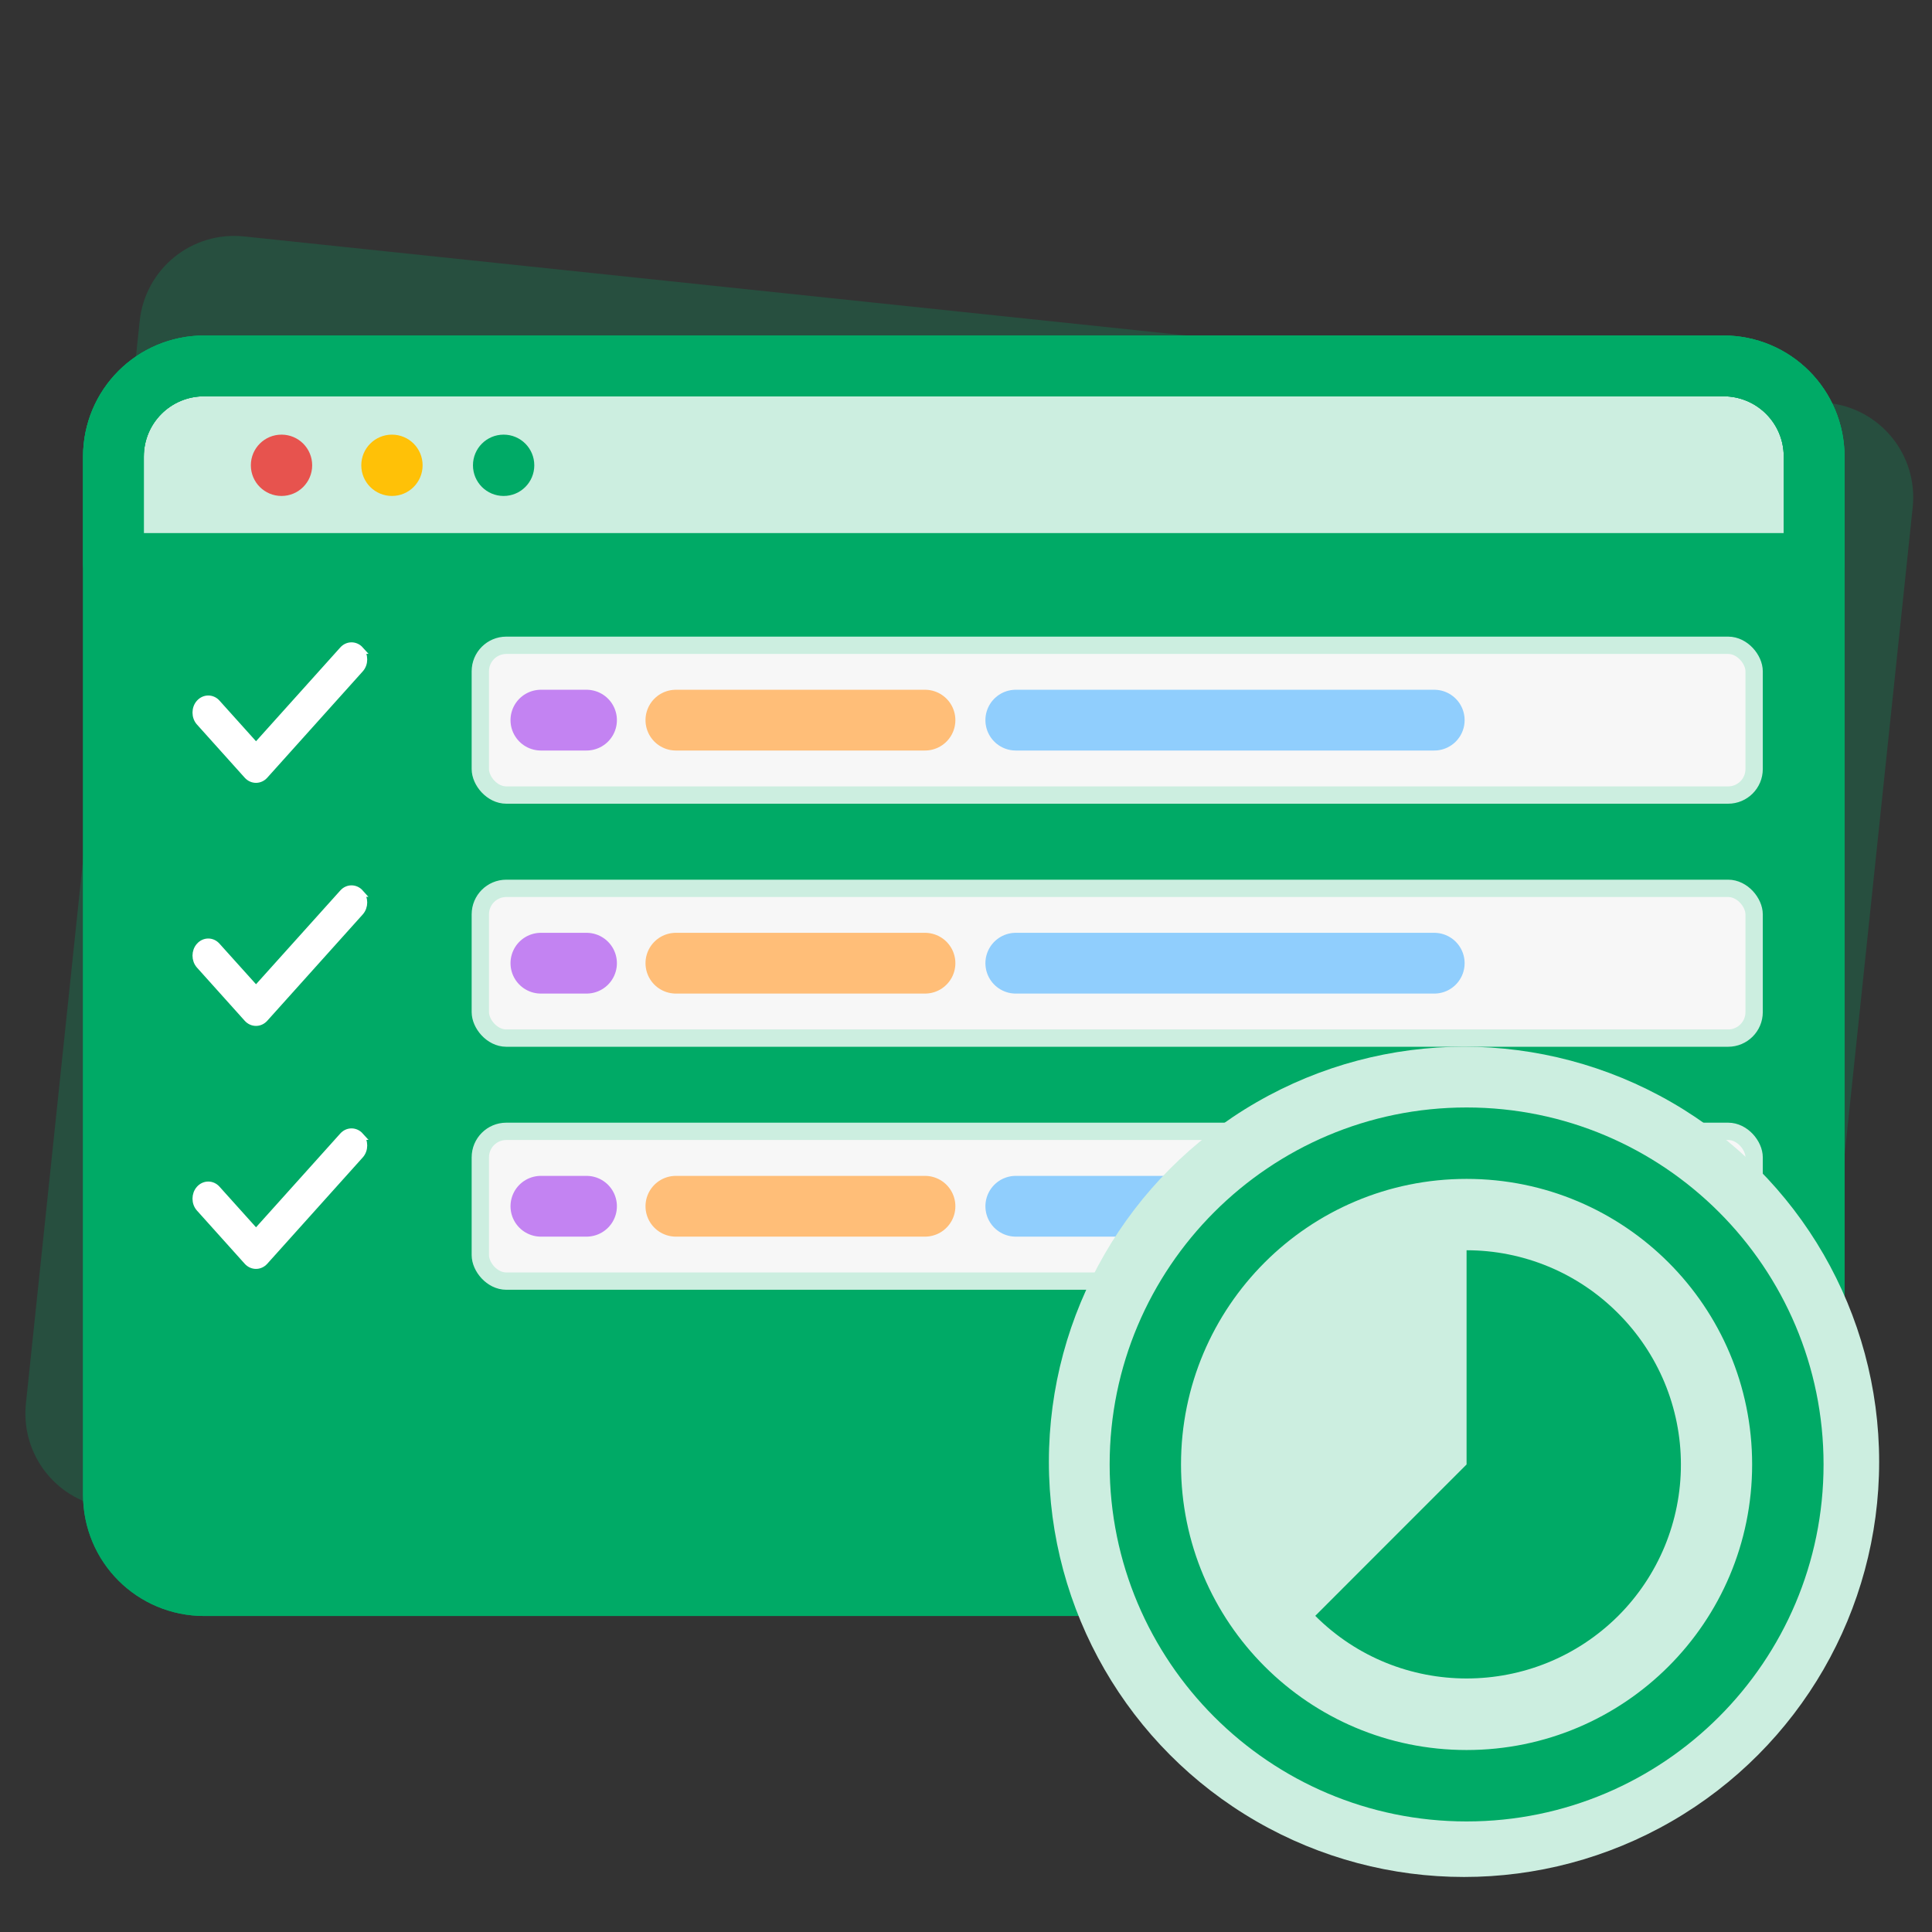 <svg width="31" height="31" viewBox="0 0 31 31" fill="none" xmlns="http://www.w3.org/2000/svg">
<rect x="0" y="0" width="31" height="31" fill="#333333" stroke="none"/>
<path d="M27.166 26.866L1.775 24.197C0.934 24.109 0.327 23.36 0.416 22.518L2.241 5.153C2.329 4.312 3.078 3.705 3.92 3.794L29.331 6.465C30.173 6.553 30.779 7.302 30.69 8.143L28.865 25.509C28.756 26.348 28.008 26.954 27.166 26.866Z" fill="#00AA66" fill-opacity="0.24"/>
<path d="M27.632 25.442H3.277C2.469 25.442 1.82 24.793 1.82 23.985V7.328C1.82 6.521 2.469 5.871 3.277 5.871H27.652C28.459 5.871 29.109 6.521 29.109 7.328V23.985C29.089 24.793 28.439 25.442 27.632 25.442Z" fill="#00AA66"/>
<path d="M29.089 9.041H1.82V7.328C1.82 6.521 2.469 5.871 3.277 5.871H27.652C28.459 5.871 29.109 6.521 29.109 7.328V9.041H29.089Z" fill="white" fill-opacity="0.8"/>
<path d="M27.632 25.442H3.277C2.469 25.442 1.82 24.793 1.82 23.985V7.328C1.82 6.521 2.469 5.871 3.277 5.871H27.652C28.459 5.871 29.109 6.521 29.109 7.328V23.985C29.089 24.793 28.439 25.442 27.632 25.442Z" stroke="#00AA66" stroke-width="0.975" stroke-miterlimit="10" stroke-linecap="round" stroke-linejoin="round"/>
<path d="M27.632 25.442H3.277C2.469 25.442 1.82 24.793 1.82 23.985V7.328C1.82 6.521 2.469 5.871 3.277 5.871H27.652C28.459 5.871 29.109 6.521 29.109 7.328V23.985C29.089 24.793 28.439 25.442 27.632 25.442Z" stroke="#00AA66" stroke-width="0.975" stroke-miterlimit="10" stroke-linecap="round" stroke-linejoin="round"/>
<path d="M29.089 9.041H1.82V7.328C1.82 6.521 2.469 5.871 3.277 5.871H27.652C28.459 5.871 29.109 6.521 29.109 7.328V9.041H29.089Z" stroke="#00AA66" stroke-width="0.975" stroke-miterlimit="10" stroke-linecap="round" stroke-linejoin="round"/>
<path d="M4.517 7.958C4.789 7.958 5.009 7.738 5.009 7.466C5.009 7.194 4.789 6.974 4.517 6.974C4.245 6.974 4.025 7.194 4.025 7.466C4.025 7.738 4.245 7.958 4.517 7.958Z" fill="#E7534E"/>
<path d="M6.289 7.958C6.561 7.958 6.781 7.738 6.781 7.466C6.781 7.194 6.561 6.974 6.289 6.974C6.017 6.974 5.797 7.194 5.797 7.466C5.797 7.738 6.017 7.958 6.289 7.958Z" fill="#FFC107"/>
<path d="M8.081 7.958C8.353 7.958 8.573 7.738 8.573 7.466C8.573 7.194 8.353 6.974 8.081 6.974C7.809 6.974 7.589 7.194 7.589 7.466C7.589 7.738 7.809 7.958 8.081 7.958Z" fill="#00AA66"/>
<g clip-path="url(#clip0_14426_31896)">
<path d="M5.775 10.43C5.85 10.513 5.85 10.649 5.775 10.732L4.243 12.438C4.168 12.521 4.047 12.521 3.972 12.438L3.206 11.585C3.131 11.502 3.131 11.366 3.206 11.283C3.281 11.2 3.403 11.2 3.477 11.283L4.108 11.985L5.505 10.43C5.579 10.347 5.701 10.347 5.776 10.43H5.775Z" fill="white" stroke="white" stroke-width="0.122"/>
</g>
<rect x="7.707" y="10.354" width="20.439" height="2.403" rx="0.417" fill="#F7F7F7"/>
<rect x="7.707" y="10.354" width="20.439" height="2.403" rx="0.417" stroke="#CCEEE0" stroke-width="0.278"/>
<path d="M16.299 11.555H23.013" stroke="#64BDFF" stroke-opacity="0.7" stroke-width="0.975" stroke-miterlimit="10" stroke-linecap="round" stroke-linejoin="round"/>
<path d="M10.845 11.555H14.842" stroke="#FFBE78" stroke-width="0.975" stroke-miterlimit="10" stroke-linecap="round" stroke-linejoin="round"/>
<path d="M8.679 11.555H9.411" stroke="#C383F2" stroke-width="0.975" stroke-miterlimit="10" stroke-linecap="round" stroke-linejoin="round"/>
<g clip-path="url(#clip1_14426_31896)">
<path d="M5.775 14.33C5.85 14.413 5.85 14.548 5.775 14.632L4.243 16.338C4.168 16.421 4.047 16.421 3.972 16.338L3.206 15.485C3.131 15.401 3.131 15.266 3.206 15.183C3.281 15.099 3.403 15.099 3.477 15.183L4.108 15.884L5.505 14.33C5.579 14.246 5.701 14.246 5.776 14.33H5.775Z" fill="white" stroke="white" stroke-width="0.122"/>
</g>
<rect x="7.707" y="14.254" width="20.439" height="2.403" rx="0.417" fill="#F7F7F7"/>
<rect x="7.707" y="14.254" width="20.439" height="2.403" rx="0.417" stroke="#CCEEE0" stroke-width="0.278"/>
<path d="M16.299 15.455H23.013" stroke="#64BDFF" stroke-opacity="0.7" stroke-width="0.975" stroke-miterlimit="10" stroke-linecap="round" stroke-linejoin="round"/>
<path d="M10.845 15.455H14.842" stroke="#FFBE78" stroke-width="0.975" stroke-miterlimit="10" stroke-linecap="round" stroke-linejoin="round"/>
<path d="M8.679 15.455H9.411" stroke="#C383F2" stroke-width="0.975" stroke-miterlimit="10" stroke-linecap="round" stroke-linejoin="round"/>
<g clip-path="url(#clip2_14426_31896)">
<path d="M5.775 18.229C5.85 18.312 5.85 18.448 5.775 18.531L4.243 20.237C4.168 20.32 4.047 20.32 3.972 20.237L3.206 19.384C3.131 19.301 3.131 19.166 3.206 19.082C3.281 18.999 3.403 18.999 3.477 19.082L4.108 19.784L5.505 18.229C5.579 18.146 5.701 18.146 5.776 18.229H5.775Z" fill="white" stroke="white" stroke-width="0.122"/>
</g>
<rect x="7.707" y="18.153" width="20.439" height="2.403" rx="0.417" fill="#F7F7F7"/>
<rect x="7.707" y="18.153" width="20.439" height="2.403" rx="0.417" stroke="#CCEEE0" stroke-width="0.278"/>
<path d="M16.299 19.355H23.013" stroke="#64BDFF" stroke-opacity="0.7" stroke-width="0.975" stroke-miterlimit="10" stroke-linecap="round" stroke-linejoin="round"/>
<path d="M10.845 19.355H14.842" stroke="#FFBE78" stroke-width="0.975" stroke-miterlimit="10" stroke-linecap="round" stroke-linejoin="round"/>
<path d="M8.679 19.355H9.411" stroke="#C383F2" stroke-width="0.975" stroke-miterlimit="10" stroke-linecap="round" stroke-linejoin="round"/>
<g clip-path="url(#clip3_14426_31896)">
<circle cx="23.491" cy="23.456" r="6.661" fill="#CCEEE0"/>
<path d="M25.961 21.07C25.642 20.75 25.264 20.496 24.847 20.323C24.43 20.15 23.983 20.061 23.532 20.061V23.498L21.104 25.927C22.444 27.267 24.62 27.267 25.966 25.927C26.285 25.608 26.538 25.229 26.711 24.812C26.883 24.395 26.972 23.948 26.971 23.497C26.971 23.046 26.881 22.599 26.708 22.183C26.534 21.766 26.28 21.388 25.961 21.07ZM23.532 17.77C20.371 17.77 17.805 20.337 17.805 23.498C17.805 26.66 20.371 29.226 23.532 29.226C26.694 29.226 29.26 26.66 29.26 23.498C29.26 20.337 26.694 17.77 23.532 17.77ZM23.532 28.08C21.001 28.08 18.95 26.03 18.95 23.498C18.95 20.966 21.001 18.916 23.532 18.916C26.064 18.916 28.114 20.966 28.114 23.498C28.114 26.03 26.064 28.08 23.532 28.08Z" fill="#00AA66"/>
</g>
<defs>
<clipPath id="clip0_14426_31896">
<rect width="3.656" height="2.437" fill="white" transform="translate(2.937 10.215)"/>
</clipPath>
<clipPath id="clip1_14426_31896">
<rect width="3.656" height="2.437" fill="white" transform="translate(2.937 14.115)"/>
</clipPath>
<clipPath id="clip2_14426_31896">
<rect width="3.656" height="2.437" fill="white" transform="translate(2.937 18.014)"/>
</clipPath>
<clipPath id="clip3_14426_31896">
<rect width="13.405" height="13.405" fill="white" transform="translate(16.83 16.796)"/>
</clipPath>
</defs>
</svg>
